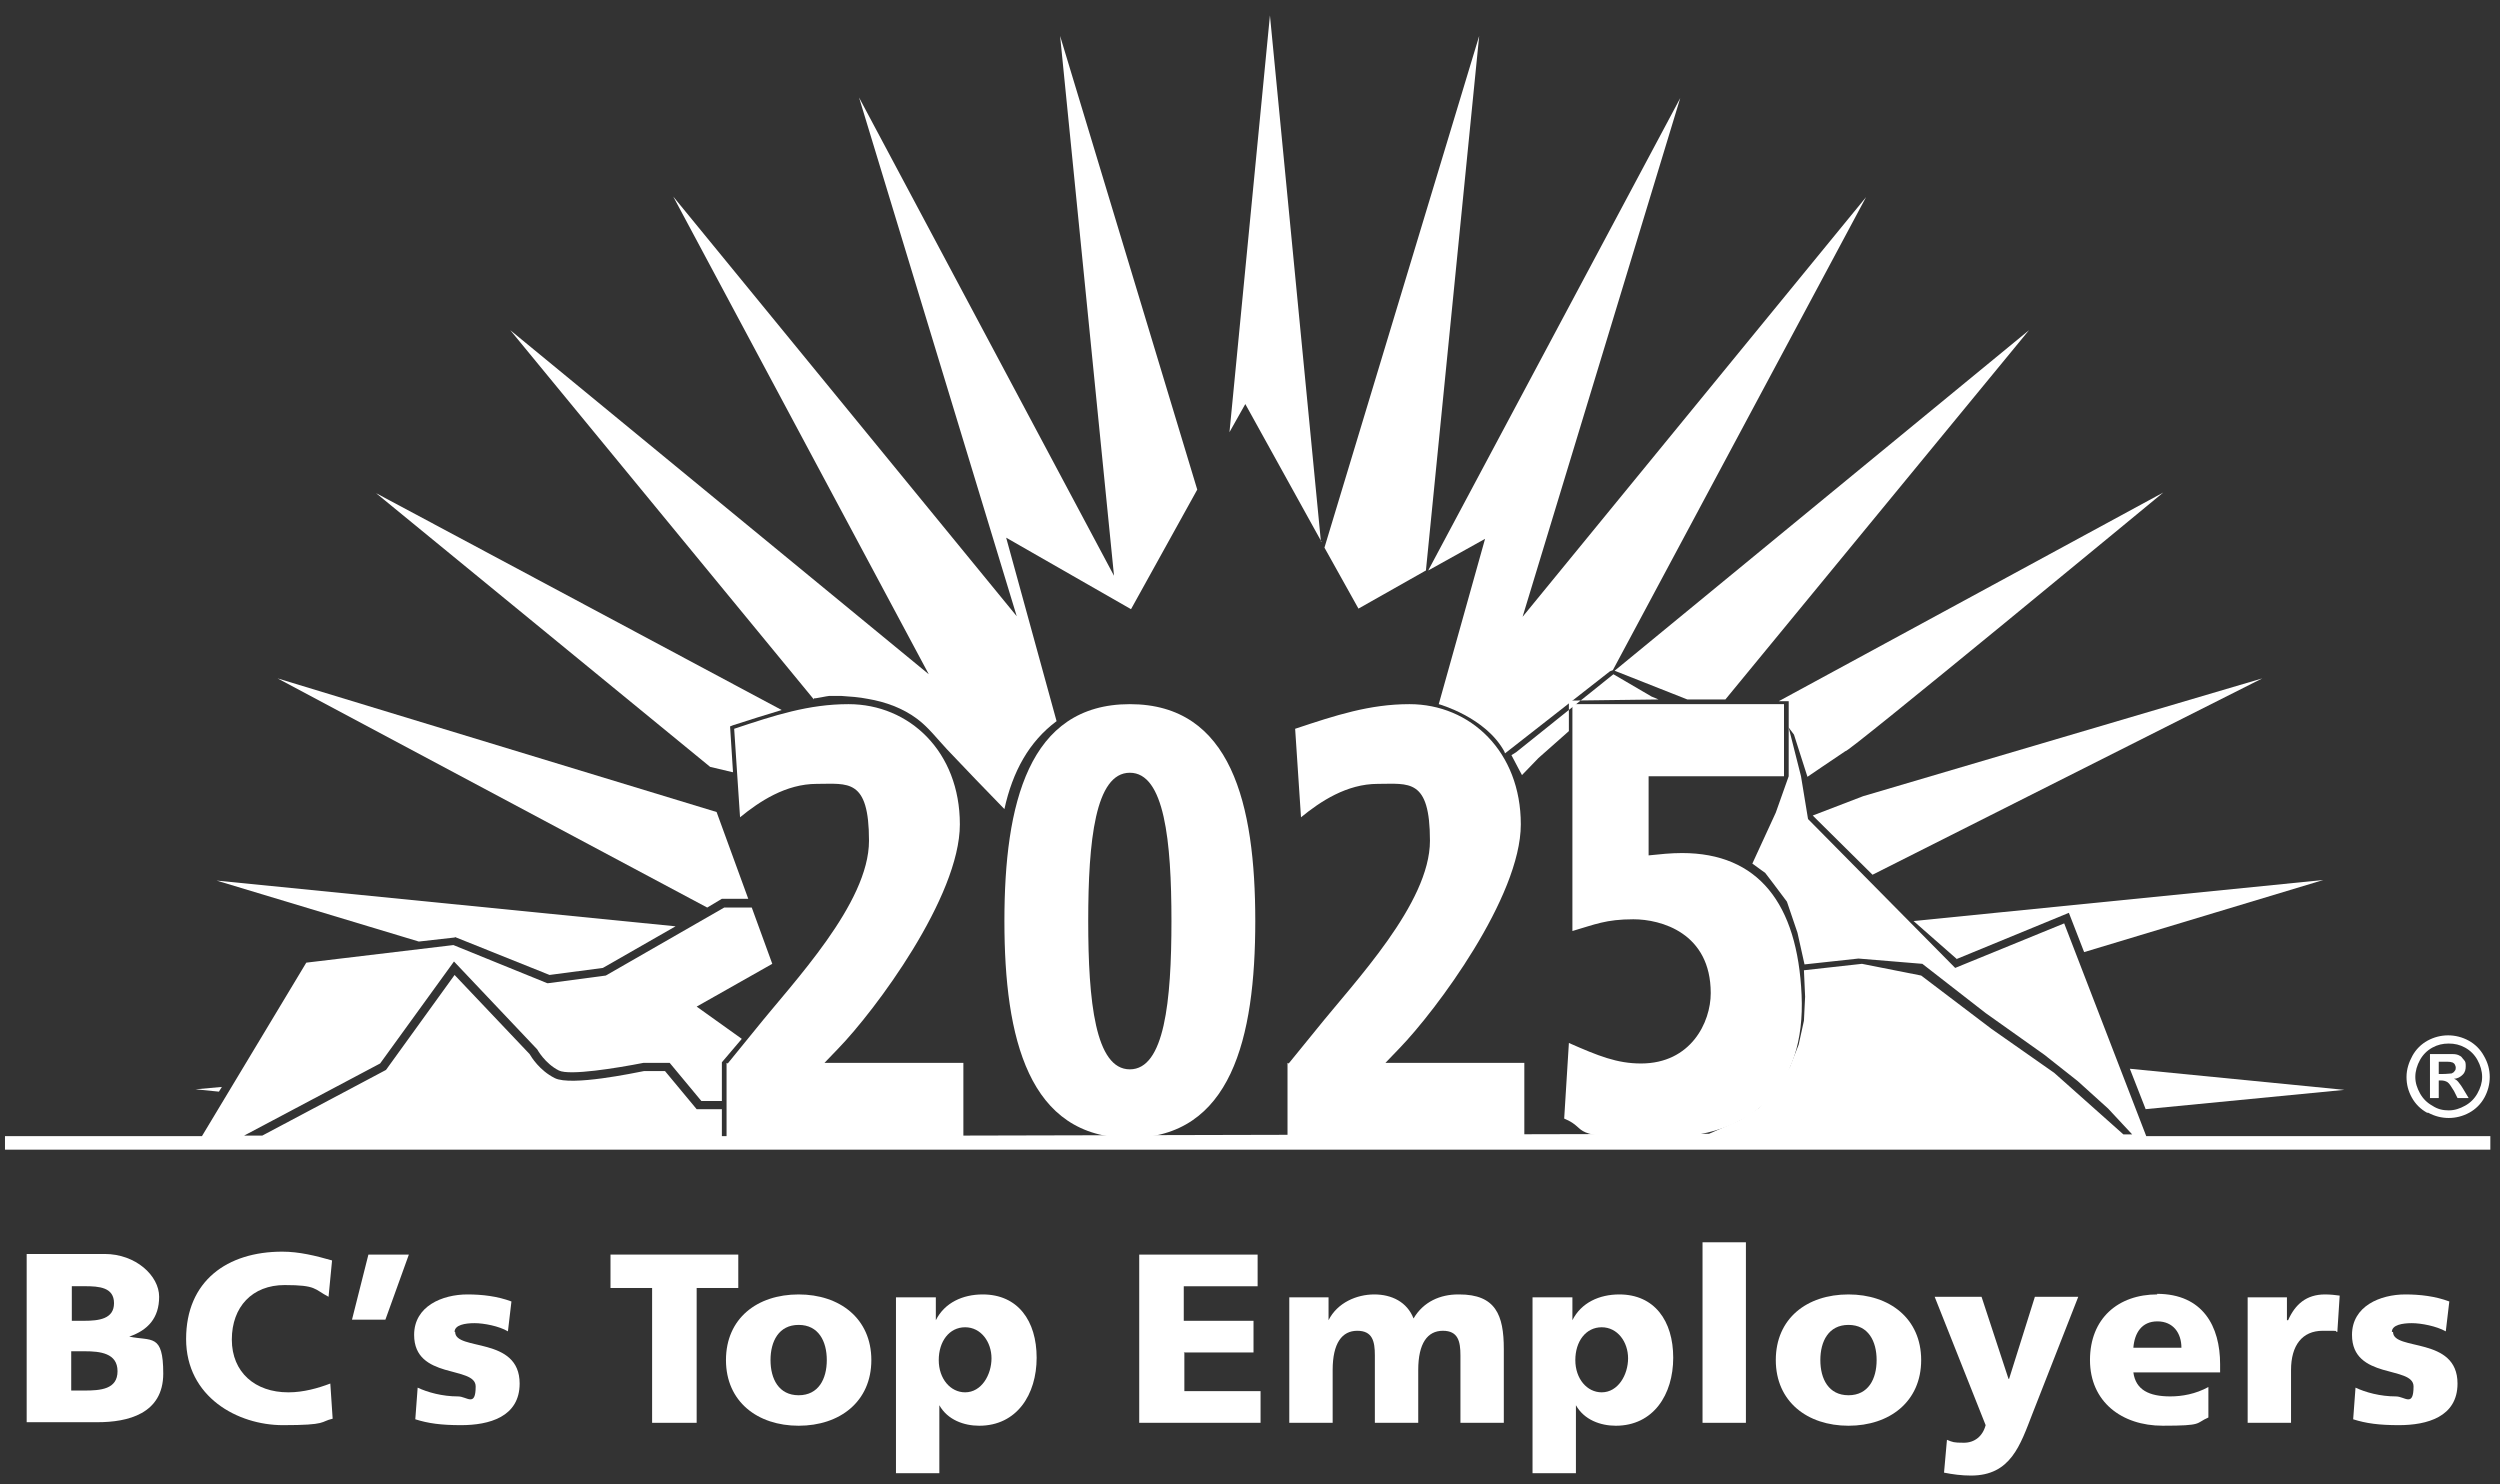 <?xml version="1.0" encoding="UTF-8"?> <svg xmlns="http://www.w3.org/2000/svg" width="160" height="95" viewBox="0 0 160 95" fill="none"><rect x="0" y="0" width="160" height="95" fill="#333333" stroke="none"/><path d="M105.698 44.578L103.259 43.152L97.032 48.142L96.732 48.329C97.22 49.267 97.407 49.605 97.407 49.605L98.458 48.517L100.408 46.791V44.84C100.371 44.84 106.148 44.766 106.148 44.766" fill="white"></path><path d="M52.089 44.766L32.657 21.131L59.442 43.152L43.086 12.578L65.07 39.438L54.978 6.238L71.297 36.85L67.846 2.299L76.624 31.335L72.385 38.988L64.394 34.411L67.621 46.154C65.857 47.467 64.807 49.38 64.282 51.781C63.044 50.505 61.806 49.23 60.605 47.954C60.005 47.316 59.405 46.529 58.692 46.004C57.792 45.328 56.666 44.916 55.541 44.728C54.978 44.615 54.415 44.578 53.853 44.54C53.59 44.54 53.327 44.54 53.065 44.54C52.952 44.54 52.127 44.728 52.089 44.691" fill="white"></path><path d="M154.88 67.837C155.067 67.5 155.33 67.237 155.667 67.049C156.005 66.862 156.343 66.787 156.718 66.787C157.093 66.787 157.431 66.862 157.768 67.049C158.106 67.237 158.369 67.5 158.556 67.837C158.744 68.175 158.856 68.55 158.856 68.925C158.856 69.3 158.744 69.638 158.556 69.976C158.369 70.313 158.106 70.576 157.768 70.763C157.431 70.951 157.093 71.064 156.718 71.064C156.343 71.064 156.005 70.989 155.667 70.763C155.33 70.576 155.067 70.313 154.88 69.976C154.692 69.638 154.58 69.3 154.58 68.925C154.58 68.55 154.692 68.175 154.88 67.837ZM155.405 71.214C155.818 71.439 156.268 71.551 156.718 71.551C157.168 71.551 157.618 71.439 158.031 71.214C158.444 70.989 158.781 70.651 159.006 70.238C159.231 69.826 159.344 69.375 159.344 68.925C159.344 68.475 159.231 68.025 158.969 67.575C158.744 67.162 158.406 66.824 157.993 66.599C157.581 66.374 157.131 66.262 156.68 66.262C156.23 66.262 155.78 66.374 155.367 66.599C154.955 66.824 154.617 67.162 154.392 67.575C154.167 67.987 154.017 68.438 154.017 68.925C154.017 69.413 154.129 69.826 154.354 70.238C154.58 70.651 154.917 70.989 155.33 71.214" fill="white"></path><path d="M156.08 67.949H156.305C156.643 67.949 156.831 67.949 156.906 67.986C156.981 67.986 157.056 68.061 157.093 68.099C157.131 68.174 157.168 68.249 157.168 68.324C157.168 68.399 157.168 68.474 157.093 68.549C157.056 68.624 156.981 68.661 156.906 68.699C156.831 68.699 156.605 68.736 156.305 68.736H156.08V67.949ZM156.08 69.149H156.23C156.38 69.149 156.53 69.187 156.643 69.262C156.756 69.337 156.868 69.524 157.056 69.824L157.281 70.275H157.994L157.656 69.712C157.543 69.524 157.468 69.412 157.431 69.374C157.356 69.262 157.281 69.187 157.243 69.149C157.206 69.112 157.131 69.074 157.056 69.037C157.281 69.037 157.468 68.924 157.618 68.774C157.768 68.624 157.806 68.436 157.806 68.249C157.806 68.061 157.806 67.949 157.693 67.836C157.581 67.724 157.543 67.611 157.431 67.573C157.318 67.499 157.168 67.461 156.981 67.461C156.906 67.461 156.606 67.461 156.08 67.461H155.518V70.275H156.08V69.112" fill="white"></path><path d="M125.206 61.385L132.408 58.421L133.384 60.935L148.69 56.32L122.467 58.946L125.243 61.385" fill="white"></path><path d="M119.841 55.983L144.788 43.416L119.241 50.956L116.015 52.194" fill="white"></path><path d="M46.912 49.418L46.725 46.491L46.912 46.416C47.963 46.079 49.013 45.741 50.026 45.441L24.066 31.561L45.449 49.08L46.875 49.418" fill="white"></path><path d="M46.2 57.522H47.888L45.862 51.969L17.763 43.416L45.262 58.084L46.2 57.522Z" fill="white"></path><path d="M96.319 48.217L103.034 42.965L103.222 42.89L119.428 12.615L97.445 39.476L107.536 6.275L91.405 36.512L95.044 34.486L92.08 45.066C92.08 45.066 95.081 45.891 96.282 48.104" fill="white"></path><path d="M84.54 34.675L81.276 0.986L78.687 27.659L79.7 25.859L84.577 34.675" fill="white"></path><path d="M91.255 36.55L94.668 2.299L84.765 35.049L86.941 38.951L91.255 36.512" fill="white"></path><path d="M14.2 69.564L12.511 69.715L14.012 69.865L14.2 69.564Z" fill="white"></path><path d="M110.425 44.765L129.858 21.131L103.335 42.927L107.987 44.765" fill="white"></path><path d="M29.093 59.959L35.17 62.397L38.584 61.947L43.236 59.284L13.862 56.357L26.805 60.259L29.131 59.996" fill="white"></path><path d="M137.285 70.989L150.04 69.751L136.31 68.4L137.323 70.989H137.285Z" fill="white"></path><path d="M109.374 72.564L46.2 72.714V70.989H44.587L42.561 68.55H41.21C40.61 68.663 36.558 69.525 35.508 69C34.532 68.513 34.007 67.65 33.895 67.462L29.093 62.398L24.704 68.475L16.788 72.677H15.625L24.328 68.062L29.055 61.535L34.383 67.162C34.383 67.162 34.87 68.062 35.77 68.513C36.446 68.85 39.447 68.362 41.173 68.025H41.21H42.861L44.887 70.463H46.2V67.987L47.475 66.487L44.587 64.423L49.426 61.685L48.113 58.083H46.35L38.772 62.435L35.095 62.923H35.02L29.018 60.484L19.602 61.61L12.924 72.714H0.319V73.577H159.382V72.714H137.36L132.108 59.096L125.131 61.947L115.714 52.419L115.264 49.68L114.476 46.566V49.68L113.651 52.006L112.15 55.27L112.976 55.87L113.463 56.508L114.364 57.708L115.039 59.697L115.489 61.722L118.941 61.347L123.03 61.685L127.081 64.836L130.833 67.5L132.971 69.188L134.922 70.951L136.46 72.602H135.897L131.471 68.663L127.456 65.849L122.955 62.435L119.166 61.685L115.452 62.097L115.527 63.786L115.452 65.324L115.114 66.862L114.551 68.287C114.176 68.85 113.839 69.413 113.463 69.938C113.163 70.276 112.863 70.576 112.563 70.913L111.325 71.701" fill="white"></path><path d="M5.421 88.995H4.558V86.481H5.421C6.396 86.481 7.522 86.594 7.522 87.757C7.522 88.92 6.434 88.995 5.383 88.995H5.421ZM4.596 82.317H5.421C6.359 82.317 7.297 82.392 7.297 83.405C7.297 84.418 6.321 84.531 5.383 84.531H4.596V82.317ZM8.272 85.543C9.473 85.131 10.185 84.343 10.185 82.993C10.185 81.642 8.685 80.254 6.696 80.254H1.707V91.021H6.246C8.16 91.021 10.448 90.495 10.448 87.907C10.448 85.318 9.698 85.844 8.272 85.543Z" fill="white"></path><path d="M18.439 89.109C16.338 89.109 14.837 87.834 14.837 85.733C14.837 83.632 16.15 82.244 18.214 82.244C20.277 82.244 20.089 82.506 21.027 82.994L21.252 80.668C20.202 80.368 19.151 80.106 18.064 80.106C14.537 80.106 11.911 81.981 11.911 85.695C11.911 89.409 15.212 91.21 18.101 91.21C20.99 91.21 20.465 90.985 21.29 90.797L21.14 88.546C20.352 88.846 19.414 89.109 18.476 89.109" fill="white"></path><path d="M22.565 84.457H24.666L26.167 80.293H23.578L22.528 84.457" fill="white"></path><path d="M29.093 85.245C29.093 84.794 29.768 84.682 30.368 84.682C30.969 84.682 31.944 84.87 32.507 85.207L32.732 83.294C31.831 82.956 30.856 82.844 29.918 82.844C28.305 82.844 26.504 83.594 26.504 85.432C26.504 88.321 30.443 87.383 30.443 88.734C30.443 90.084 29.881 89.371 29.318 89.371C28.305 89.371 27.367 89.109 26.73 88.809L26.579 90.834C27.405 91.097 28.23 91.21 29.506 91.21C31.306 91.21 33.257 90.684 33.257 88.546C33.257 85.507 29.13 86.483 29.13 85.245" fill="white"></path><path d="M47.25 80.293H39.072V82.431H41.735V91.06H44.586V82.431H47.25V80.293Z" fill="white"></path><path d="M51.114 89.296C49.839 89.296 49.313 88.246 49.313 87.045C49.313 85.845 49.839 84.794 51.114 84.794C52.389 84.794 52.915 85.845 52.915 87.045C52.915 88.246 52.389 89.296 51.114 89.296ZM51.114 82.844C48.45 82.844 46.462 84.382 46.462 87.045C46.462 89.709 48.488 91.247 51.114 91.247C53.74 91.247 55.766 89.709 55.766 87.045C55.766 84.382 53.74 82.844 51.114 82.844Z" fill="white"></path><path d="M61.768 89.109C60.83 89.109 60.08 88.246 60.08 87.045C60.08 85.845 60.755 84.945 61.768 84.945C62.781 84.945 63.456 85.882 63.456 86.933C63.456 87.983 62.819 89.109 61.768 89.109ZM62.894 82.844C61.618 82.844 60.455 83.369 59.893 84.494V83.031H57.342V94.286H60.118V89.934C60.643 90.872 61.693 91.247 62.669 91.247C65.07 91.247 66.345 89.259 66.345 86.895C66.345 84.532 65.145 82.844 62.894 82.844Z" fill="white"></path><path d="M75.761 86.558H80.225V84.532H75.761V82.319H80.488V80.293H72.91V91.06H80.676V89.034H75.799V86.595" fill="white"></path><path d="M93.318 82.844C92.192 82.844 91.105 83.294 90.467 84.382C90.054 83.331 89.079 82.844 87.953 82.844C86.828 82.844 85.59 83.369 85.027 84.494V83.031H82.514V91.059H85.29V87.683C85.29 85.957 85.89 85.17 86.865 85.17C87.841 85.17 87.991 85.845 87.991 86.745V91.059H90.767V87.683C90.767 85.957 91.367 85.17 92.343 85.17C93.318 85.17 93.468 85.845 93.468 86.745V91.059H96.244V86.333C96.244 84.157 95.719 82.844 93.393 82.844" fill="white"></path><path d="M102.509 89.109C101.571 89.109 100.821 88.246 100.821 87.045C100.821 85.845 101.496 84.945 102.509 84.945C103.522 84.945 104.197 85.882 104.197 86.933C104.197 87.983 103.56 89.109 102.509 89.109ZM103.635 82.844C102.359 82.844 101.196 83.369 100.634 84.494V83.031H98.082V94.286H100.859V89.934C101.384 90.872 102.434 91.247 103.41 91.247C105.811 91.247 107.086 89.259 107.086 86.895C107.086 84.532 105.886 82.844 103.635 82.844Z" fill="white"></path><path d="M108.962 91.06H111.738V79.506H108.962V91.06Z" fill="white"></path><path d="M118.303 89.296C117.027 89.296 116.502 88.246 116.502 87.045C116.502 85.845 117.027 84.794 118.303 84.794C119.578 84.794 120.104 85.845 120.104 87.045C120.104 88.246 119.578 89.296 118.303 89.296ZM118.303 82.844C115.639 82.844 113.651 84.382 113.651 87.045C113.651 89.709 115.677 91.247 118.303 91.247C120.929 91.247 122.955 89.709 122.955 87.045C122.955 84.382 120.929 82.844 118.303 82.844Z" fill="white"></path><path d="M128.544 88.246L126.819 82.994H123.818L127.081 91.21C126.894 91.923 126.369 92.335 125.693 92.335C125.018 92.335 124.981 92.298 124.605 92.148L124.418 94.249C124.981 94.361 125.543 94.436 126.144 94.436C128.695 94.436 129.295 92.485 130.083 90.46L133.009 82.994H130.233L128.582 88.246" fill="white"></path><path d="M136.535 86.256C136.61 85.318 137.06 84.568 138.073 84.568C139.086 84.568 139.611 85.318 139.611 86.256H136.535ZM138.073 82.842C135.56 82.842 133.759 84.38 133.759 87.044C133.759 89.707 135.785 91.246 138.411 91.246C141.037 91.246 140.474 91.095 141.337 90.72V88.769C140.512 89.22 139.649 89.37 138.899 89.37C137.548 89.37 136.685 88.957 136.535 87.832H142.087V87.306C142.087 84.906 140.999 82.805 138.036 82.805" fill="white"></path><path d="M146.364 84.494V83.031H143.85V91.059H146.626V87.683C146.626 86.108 147.339 85.17 148.652 85.17C149.965 85.17 149.29 85.17 149.59 85.245L149.74 82.919C149.478 82.881 149.14 82.844 148.802 82.844C147.602 82.844 146.889 83.481 146.439 84.494" fill="white"></path><path d="M153.079 85.245C153.079 84.794 153.754 84.682 154.355 84.682C154.955 84.682 155.93 84.87 156.53 85.207L156.756 83.294C155.855 82.956 154.88 82.844 153.942 82.844C152.329 82.844 150.528 83.594 150.528 85.432C150.528 88.321 154.467 87.383 154.467 88.734C154.467 90.084 153.904 89.371 153.342 89.371C152.329 89.371 151.391 89.109 150.753 88.809L150.603 90.834C151.428 91.097 152.254 91.21 153.529 91.21C155.33 91.21 157.281 90.684 157.281 88.546C157.281 85.507 153.154 86.483 153.154 85.245" fill="white"></path><path d="M118.116 48.066C117.965 48.441 138.449 31.521 138.449 31.521L113.839 44.877H114.477V46.565L114.814 47.015L115.677 49.716L116.615 49.078" fill="white"></path><path d="M103.597 72.753L107.161 69.939V72.716H103.597V72.753Z" fill="white"></path><path d="M46.575 68.063L48.376 65.85C50.776 62.848 55.616 57.821 55.616 53.807C55.616 49.793 54.265 50.168 52.277 50.168C50.289 50.168 48.601 51.294 47.363 52.307L46.987 46.642C49.576 45.779 51.752 45.066 54.303 45.066C58.204 45.066 61.431 48.105 61.431 52.757C61.431 57.409 55.991 64.687 53.665 67.088L52.765 68.025H61.656V72.79H46.5V68.025" fill="white"></path><path d="M72.31 68.438C74.523 68.438 74.973 64.086 74.973 58.947C74.973 53.807 74.523 49.456 72.31 49.456C70.097 49.456 69.646 53.807 69.646 58.947C69.646 64.086 70.097 68.438 72.31 68.438ZM72.31 45.066C78.8 45.066 80.338 51.444 80.338 58.947C80.338 66.45 78.8 72.827 72.31 72.827C65.82 72.827 64.282 66.45 64.282 58.947C64.282 51.444 65.82 45.066 72.31 45.066Z" fill="white"></path><path d="M82.476 68.063L84.277 65.85C86.678 62.848 91.517 57.821 91.517 53.807C91.517 49.793 90.167 50.168 88.179 50.168C86.19 50.168 84.502 51.294 83.264 52.307L82.889 46.642C85.478 45.779 87.653 45.066 90.204 45.066C94.106 45.066 97.332 48.105 97.332 52.757C97.332 57.409 91.893 64.687 89.567 67.088L88.666 68.025H97.557V72.79H82.401V68.025" fill="white"></path><path d="M100.596 45.066H114.176V49.681H105.511V54.745C106.223 54.67 106.936 54.595 107.649 54.595C112.526 54.595 115.039 57.821 115.302 63.674C115.564 69.526 112.263 72.827 106.148 72.827C100.033 72.827 101.834 72.302 100.108 71.589L100.409 66.75C102.284 67.575 103.485 68.063 105.023 68.063C108.212 68.063 109.487 65.437 109.487 63.561C109.487 59.697 106.298 58.834 104.535 58.834C102.772 58.834 102.059 59.172 100.634 59.585V45.066H100.596Z" fill="white"></path></svg> 